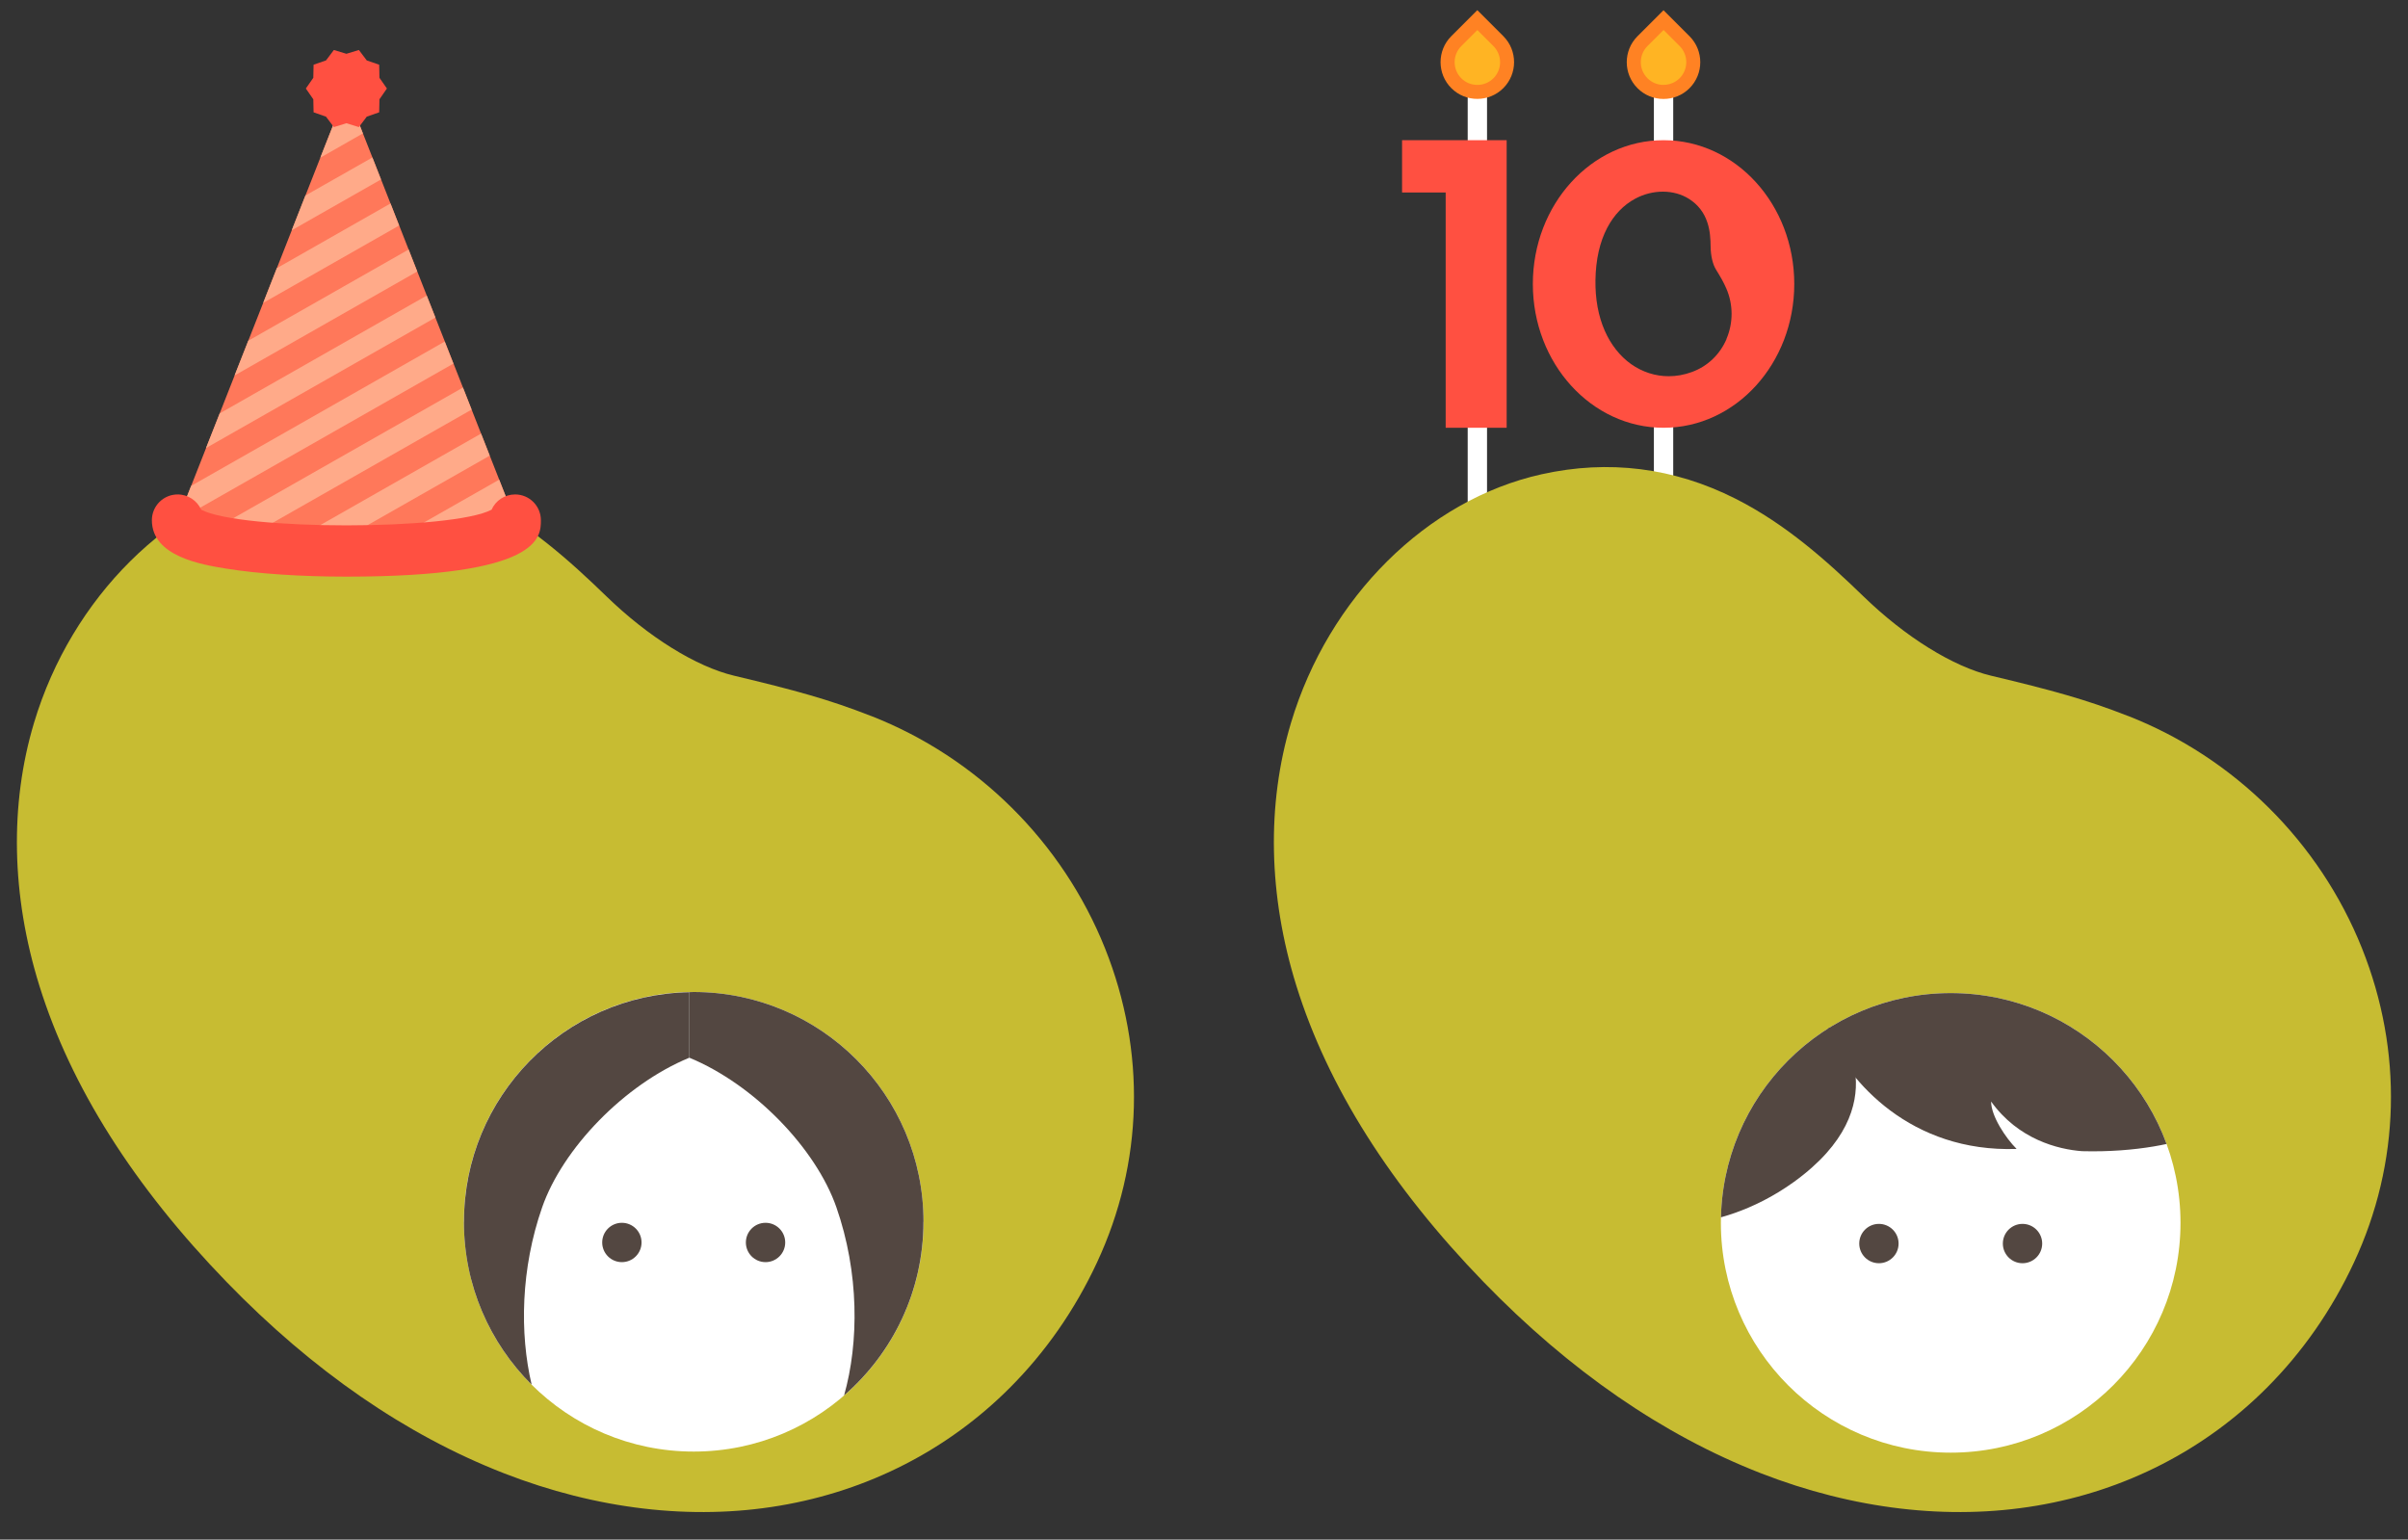 <?xml version="1.0" encoding="UTF-8"?><svg id="_レイヤー_1" xmlns="http://www.w3.org/2000/svg" xmlns:xlink="http://www.w3.org/1999/xlink" viewBox="0 0 355 227"><rect x="0" y="0" width="355" height="227" fill="#333333" stroke="none"/><defs><style>.cls-1{stroke:#fff;stroke-miterlimit:10;stroke-width:2.85px;}.cls-1,.cls-2{fill:none;}.cls-3{clip-path:url(#clippath);}.cls-2,.cls-4,.cls-5,.cls-6,.cls-7,.cls-8,.cls-9,.cls-10,.cls-11{stroke-width:0px;}.cls-4{fill:#534741;}.cls-5{fill:#c7bc32;}.cls-6{fill:#ff785a;}.cls-7{fill:#ff8223;}.cls-8{fill:#fff;}.cls-9{fill:#ff5041;}.cls-10{fill:#ffaa89;}.cls-11{fill:#ffb423;}</style><clipPath id="clippath"><circle class="cls-2" cx="287.58" cy="180.3" r="33.88"/></clipPath></defs><path class="cls-5" d="M128.43,105.57c-6.27-2.46-11.3-3.82-20.19-5.94-5.63-1.34-12.67-5.72-18.83-11.7-5.43-5.27-11.48-10.67-18.86-14.4-9.09-4.59-18.71-5.8-28.6-3.6-16.89,3.76-31.39,18.14-36.93,36.63-3.62,12.08-3.35,25.49.79,38.79,4.62,14.85,13.91,29.55,27.61,43.68,12.67,13.07,26.41,22.55,40.85,28.18,13.64,5.32,27.71,6.98,40.67,4.79,13.17-2.22,24.85-8.29,33.92-17.37,5.22-5.22,9.59-11.45,12.87-18.5,6.84-14.67,7.25-31.12,1.17-46.33-6.25-15.62-18.82-28.11-34.48-34.24Z"/><circle class="cls-8" cx="102.27" cy="180.14" r="33.88"/><circle class="cls-4" cx="91.68" cy="183.19" r="2.9"/><circle class="cls-4" cx="112.86" cy="183.19" r="2.9"/><path class="cls-4" d="M68.39,180.14c0,9.39,3.82,17.88,9.99,24.02-1.79-7.59-1.6-17.15,1.55-26.16,3.01-8.62,12.05-18.07,21.69-22.05v-9.66c-18.41.35-33.22,15.37-33.22,33.86Z"/><path class="cls-4" d="M136.15,180.14c0-18.71-15.17-33.88-33.88-33.88-.22,0-.44.01-.66.02v9.66c9.64,3.98,18.68,13.43,21.69,22.05,3.37,9.65,3.35,19.93,1.14,27.75,7.16-6.21,11.7-15.37,11.7-25.6Z"/><path class="cls-6" d="M26.19,76.7L51.07,13.48l24.88,63.22c0,6.03-49.76,6.03-49.76,0Z"/><polygon class="cls-10" points="49.24 18.13 47.22 23.25 53.5 19.67 52.23 16.43 49.24 18.13"/><polygon class="cls-10" points="45.02 28.83 43.01 33.95 56.17 26.46 54.9 23.22 45.02 28.83"/><polygon class="cls-10" points="40.81 39.54 38.8 44.66 58.84 33.25 57.57 30 40.81 39.54"/><polygon class="cls-10" points="36.6 50.24 34.58 55.36 61.51 40.03 60.24 36.79 36.6 50.24"/><polygon class="cls-10" points="32.39 60.95 30.37 66.06 64.19 46.82 62.91 43.58 32.39 60.95"/><path class="cls-10" d="M28.17,71.65l-1.99,5.05s0,.03,0,.05l40.66-23.14-1.28-3.25-37.4,21.29Z"/><path class="cls-10" d="M29.62,79.13c1.38.42,3.11.78,5.1,1.07l34.81-19.81-1.28-3.25-38.63,21.98Z"/><path class="cls-10" d="M41.14,80.88c2.07.15,4.24.25,6.46.3l24.6-14-1.28-3.25-29.78,16.95Z"/><path class="cls-10" d="M55.25,81.16c2.7-.07,5.33-.22,7.76-.44l11.86-6.75-1.28-3.25-18.34,10.44Z"/><polygon class="cls-9" points="45.09 13.05 46.19 11.47 46.23 9.54 48.06 8.91 49.22 7.37 51.07 7.93 52.91 7.37 54.07 8.91 55.9 9.54 55.94 11.47 57.04 13.05 55.94 14.64 55.9 16.56 54.07 17.2 52.91 18.74 51.07 18.17 49.22 18.74 48.06 17.2 46.23 16.56 46.19 14.64 45.09 13.05"/><path class="cls-9" d="M51.07,85.02c-6.71,0-13-.42-17.71-1.18-3.56-.58-10.97-1.77-10.97-7.14,0-2.1,1.7-3.8,3.8-3.8,1.55,0,2.88.93,3.47,2.25,5.84,3.08,36.98,3.08,42.81,0,.59-1.33,1.92-2.25,3.47-2.25,2.1,0,3.8,1.7,3.8,3.8,0,2.49,0,8.32-28.68,8.32Z"/><line class="cls-1" x1="217.8" y1="13.6" x2="217.8" y2="79.38"/><line class="cls-1" x1="245.25" y1="58.21" x2="245.25" y2="79.38"/><line class="cls-1" x1="245.25" y1="13.6" x2="245.25" y2="24.65"/><polygon class="cls-9" points="206.7 20.67 206.7 28.38 213.13 28.38 213.13 63.07 222.12 63.07 222.12 20.67 206.7 20.67"/><path class="cls-7" d="M212.38,3.75h5.42c2.99,0,5.42,2.43,5.42,5.42h0c0,2.99-2.43,5.42-5.42,5.42h0c-2.99,0-5.42-2.43-5.42-5.42V3.75h0Z" transform="translate(70.27 -151.33) rotate(45)"/><path class="cls-11" d="M217.8,12.52c-.9,0-1.74-.35-2.37-.98-.63-.63-.98-1.48-.98-2.37s.35-1.74.98-2.37l2.37-2.37,2.37,2.37c.63.63.98,1.48.98,2.37s-.35,1.74-.98,2.37c-.63.63-1.48.98-2.37.98Z"/><path class="cls-7" d="M239.83,3.75h5.42c2.99,0,5.42,2.43,5.42,5.42h0c0,2.99-2.43,5.42-5.42,5.42h0c-2.99,0-5.42-2.43-5.42-5.42V3.75h0Z" transform="translate(78.31 -170.73) rotate(45)"/><path class="cls-11" d="M245.25,12.52c-.9,0-1.74-.35-2.37-.98-1.31-1.31-1.31-3.44,0-4.75l2.37-2.37,2.37,2.37c.63.63.98,1.48.98,2.37s-.35,1.74-.98,2.37c-.63.63-1.48.98-2.37.98Z"/><path class="cls-9" d="M245.25,20.67c-10.64,0-19.27,9.49-19.27,21.2s8.63,21.2,19.27,21.2,19.27-9.49,19.27-21.2-8.63-21.2-19.27-21.2h0ZM254.54,49.98c-.99,2.3-2.81,4.04-5.14,4.88-1.12.41-2.26.61-3.39.61-1.96,0-3.88-.61-5.55-1.79-1.64-1.17-2.98-2.87-3.88-4.92-.95-2.17-1.41-4.68-1.37-7.47.05-3.01.63-5.6,1.74-7.71.99-1.89,2.41-3.37,4.11-4.28,2.6-1.4,5.72-1.39,7.95.03,1.31.83,2.22,2,2.7,3.48.4,1.2.47,2.44.48,3.6.02,1.31.31,2.55.77,3.3.73,1.19,1.13,1.88,1.54,2.82,1.03,2.36,1.04,5.07.03,7.43Z"/><path class="cls-5" d="M313.74,105.57c-6.27-2.46-11.3-3.82-20.19-5.94-5.63-1.34-12.67-5.72-18.83-11.7-5.43-5.27-11.48-10.67-18.86-14.4-9.09-4.59-18.71-5.8-28.6-3.6-16.89,3.76-31.39,18.14-36.93,36.63-3.62,12.08-3.35,25.49.79,38.79,4.62,14.85,13.91,29.55,27.61,43.68,12.67,13.07,26.41,22.55,40.85,28.18,13.64,5.32,27.71,6.98,40.67,4.79,13.17-2.22,24.85-8.29,33.92-17.37,5.22-5.22,9.59-11.45,12.87-18.5,6.84-14.67,7.25-31.12,1.17-46.33-6.25-15.62-18.82-28.11-34.48-34.24Z"/><circle class="cls-8" cx="287.58" cy="180.3" r="33.88"/><circle class="cls-4" cx="277" cy="183.35" r="2.9"/><circle class="cls-4" cx="298.17" cy="183.35" r="2.9"/><g class="cls-3"><path class="cls-4" d="M269.34,152.19c3.24,7.33,12.37,17.74,27.96,17.21-1.61-1.61-3.76-4.84-3.76-6.99,4,5.58,9.87,7.06,13.42,7.32,8.09.21,14.28-1.24,17.23-2.48-9.68-6.45-14.95-24.73-36.56-24.73-16.13,0-18.28,9.68-18.28,9.68Z"/><path class="cls-4" d="M264.5,174.24c-6.16,4.46-12.32,5.83-14.52,5.91,1.16-1.19,2.15-3.23,3.3-10.07,1.44-8.62,3.69-20.57,17.67-18.42,0,0,9.14,11.29-6.45,22.58Z"/></g></svg>